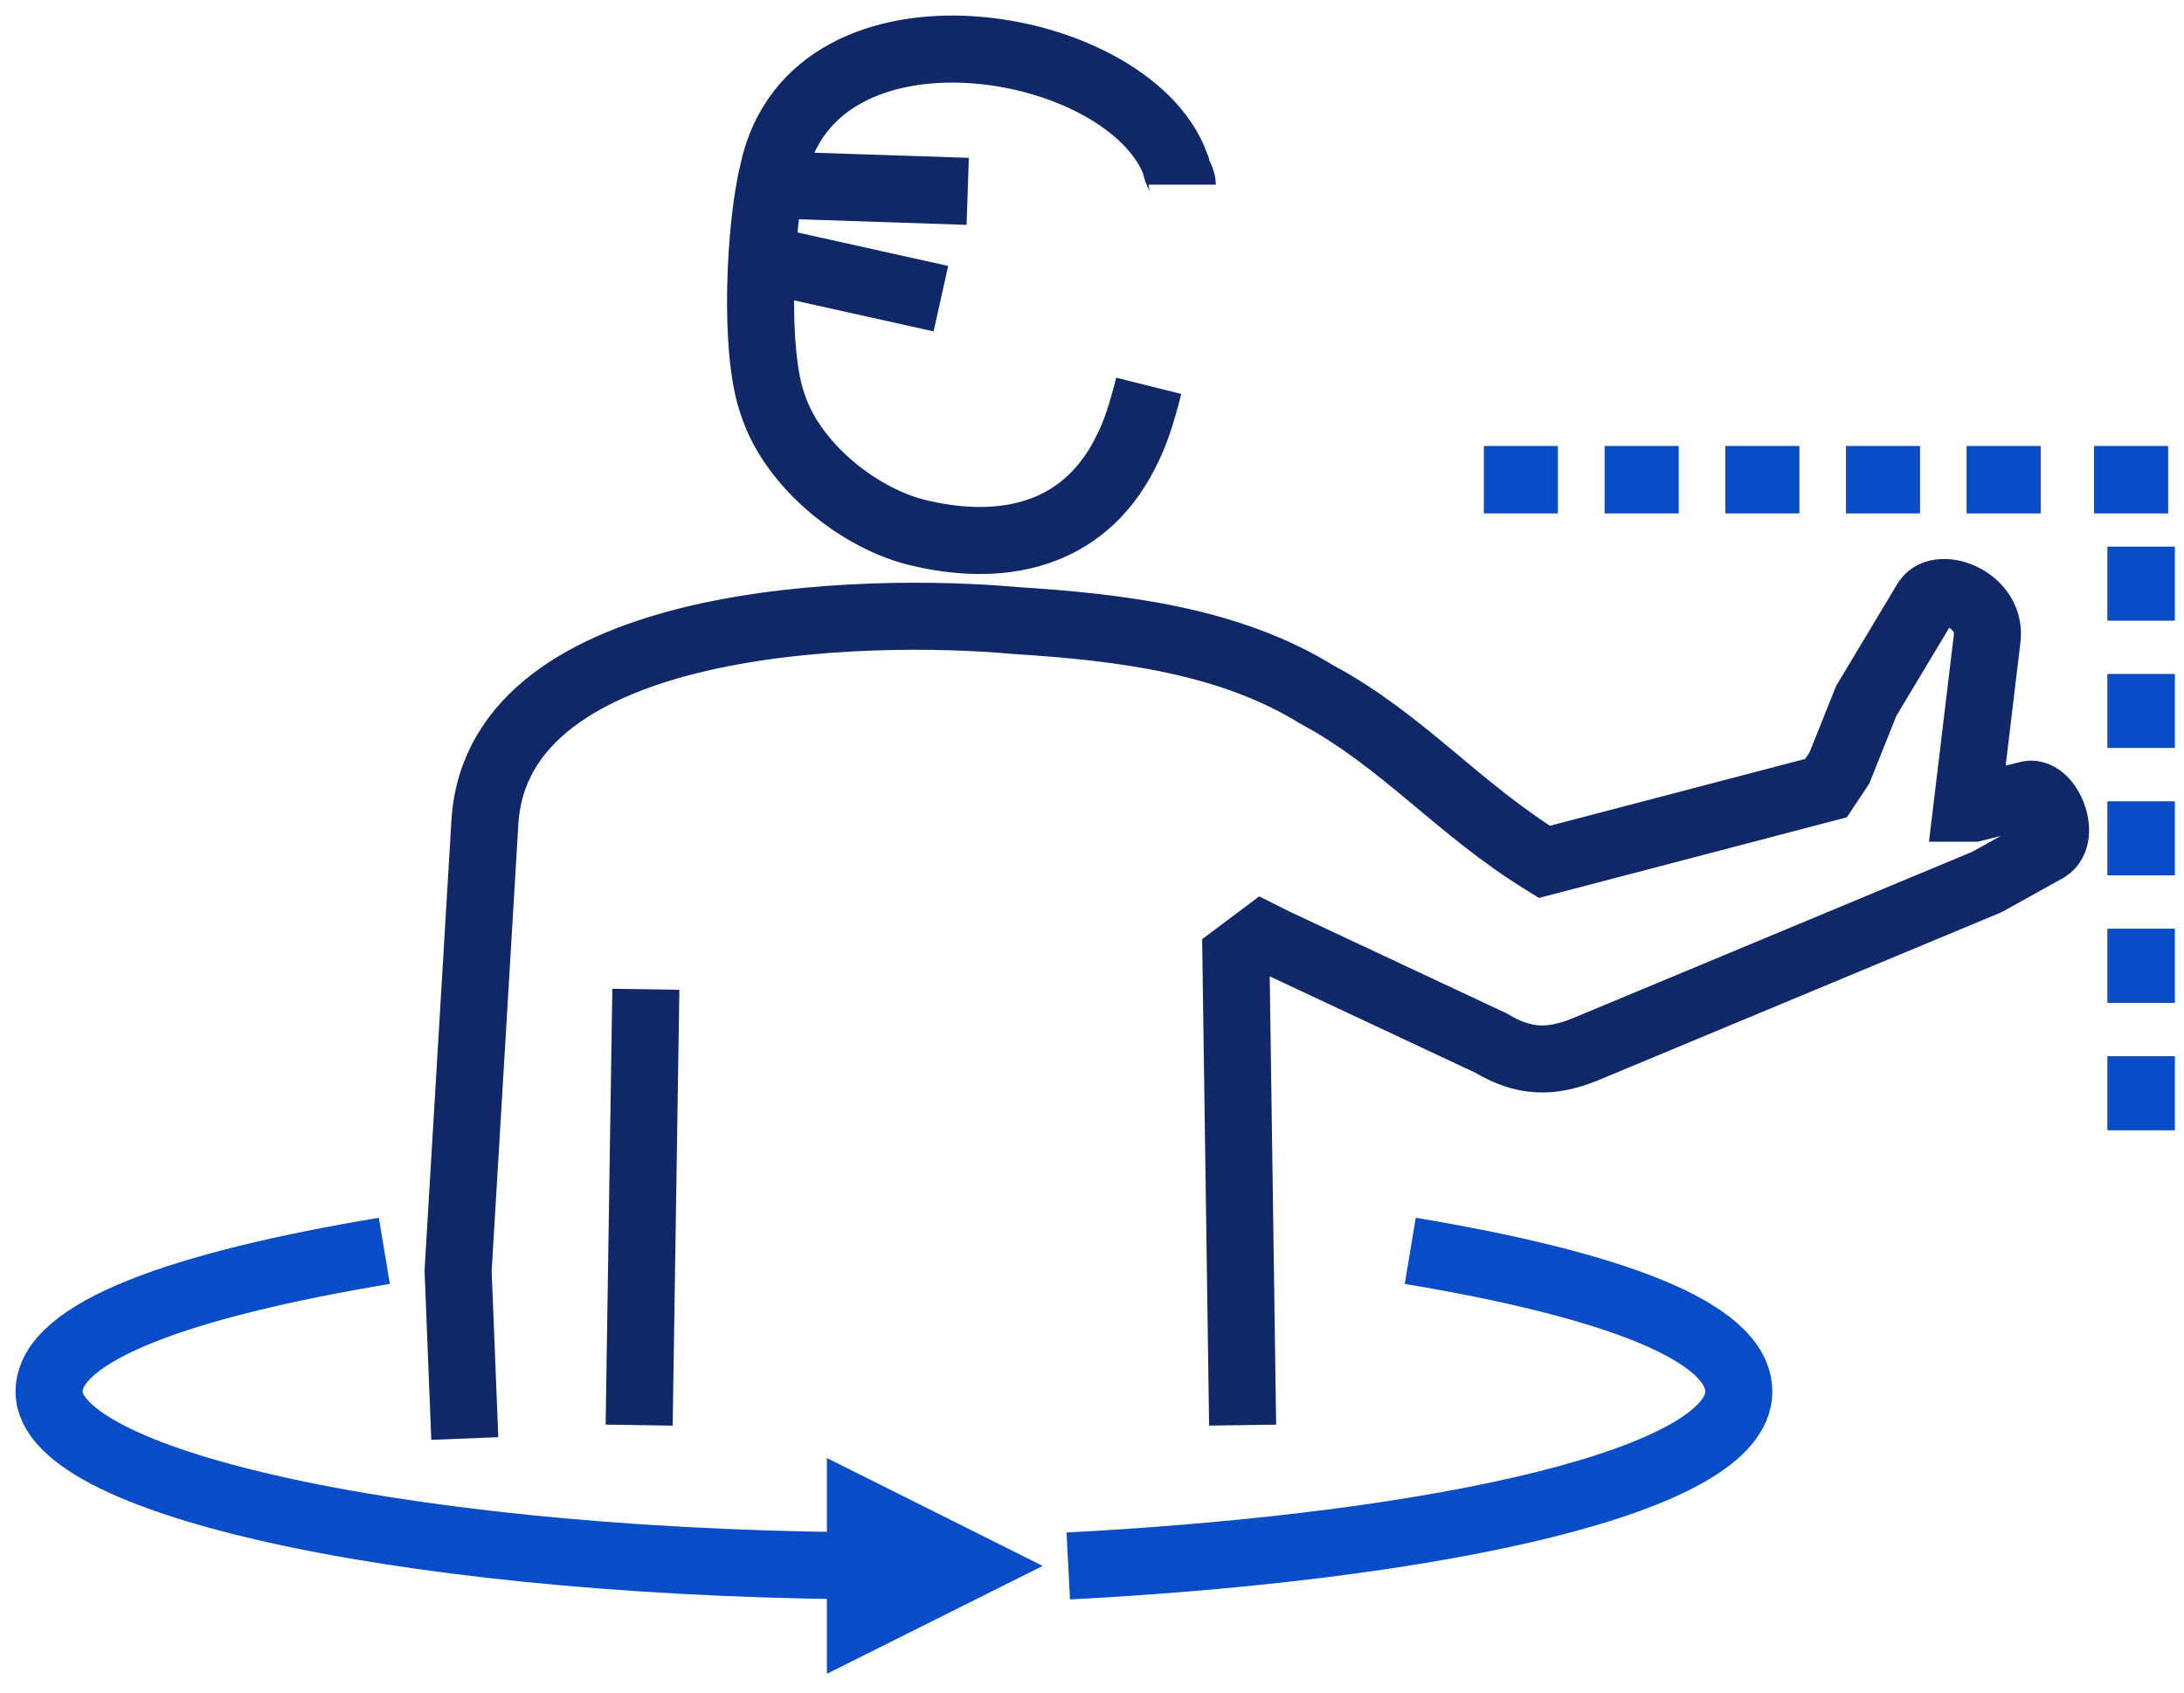<svg width="89" height="69" viewBox="0 0 89 69" fill="none" xmlns="http://www.w3.org/2000/svg">
<path d="M26.319 40.315L26.046 58.076M50.638 58.076L50.364 38.949L51.458 38.129L52.004 38.402L60.748 42.501C62.114 43.321 63.207 43.32 64.573 42.774L80.968 35.943L83.427 34.577C84.247 34.03 83.427 32.117 82.608 32.39L80.421 32.937H80.148L80.968 26.106C81.241 24.467 79.055 23.647 78.509 24.466L76.05 28.565L74.957 31.298L74.41 32.118L62.934 35.123C59.382 32.937 57.196 30.204 53.644 28.292C50.091 26.106 45.719 25.56 41.347 25.286C35.336 24.74 20.308 25.013 19.761 33.484L18.668 51.791L18.941 58.622M87.253 27.473V30.478M87.253 32.664V35.67M87.253 37.855V40.861M87.253 43.047V46.053M60.475 19.548H63.48M65.393 19.548H68.399M70.311 19.548H73.317M75.23 19.548H78.236M80.148 19.548H83.154M85.34 19.548H88.346M87.253 22.28V25.286M48.179 7.525C48.179 7.252 47.906 6.979 47.906 6.706C45.993 1.514 33.15 -0.672 31.511 6.979C30.964 9.165 30.691 14.357 31.511 16.543C32.331 19.002 35.063 21.188 37.522 21.734C41.074 22.554 44.353 21.734 45.993 18.182C46.266 17.635 46.539 16.816 46.812 15.723M31.237 7.525L39.435 7.798M30.964 10.531L38.342 12.171" stroke="#112868" stroke-width="2.732" stroke-miterlimit="22.926"/>
<path d="M60.475 19.547H63.48M65.393 19.547H68.399M70.311 19.547H73.317M75.23 19.547H78.236M80.148 19.547H83.154M85.34 19.547H88.346" stroke="#084CC8" stroke-width="2.732" stroke-miterlimit="22.926"/>
<path d="M87.253 27.472V30.477M87.253 32.663V35.669M87.253 37.855V40.861M87.253 43.047V46.052M87.253 22.28V25.286" stroke="#084CC8" stroke-width="2.732" stroke-miterlimit="22.926"/>
<path d="M57.469 50.974C65.666 52.34 70.858 54.253 70.858 56.712C70.858 60.264 59.108 62.996 43.533 63.816" stroke="#084CC8" stroke-width="2.732" stroke-miterlimit="22.926"/>
<path d="M38.888 63.816C38.069 63.816 37.249 63.816 36.429 63.816C17.302 63.816 2 60.538 2 56.712C2 54.253 7.465 52.34 15.662 50.974" stroke="#084CC8" stroke-width="2.732" stroke-miterlimit="22.926"/>
<path fill-rule="evenodd" clip-rule="evenodd" d="M35.063 66V61.628L39.435 63.814L35.063 66Z" stroke="#084CC8" stroke-width="2.732" stroke-miterlimit="22.926"/>
</svg>
